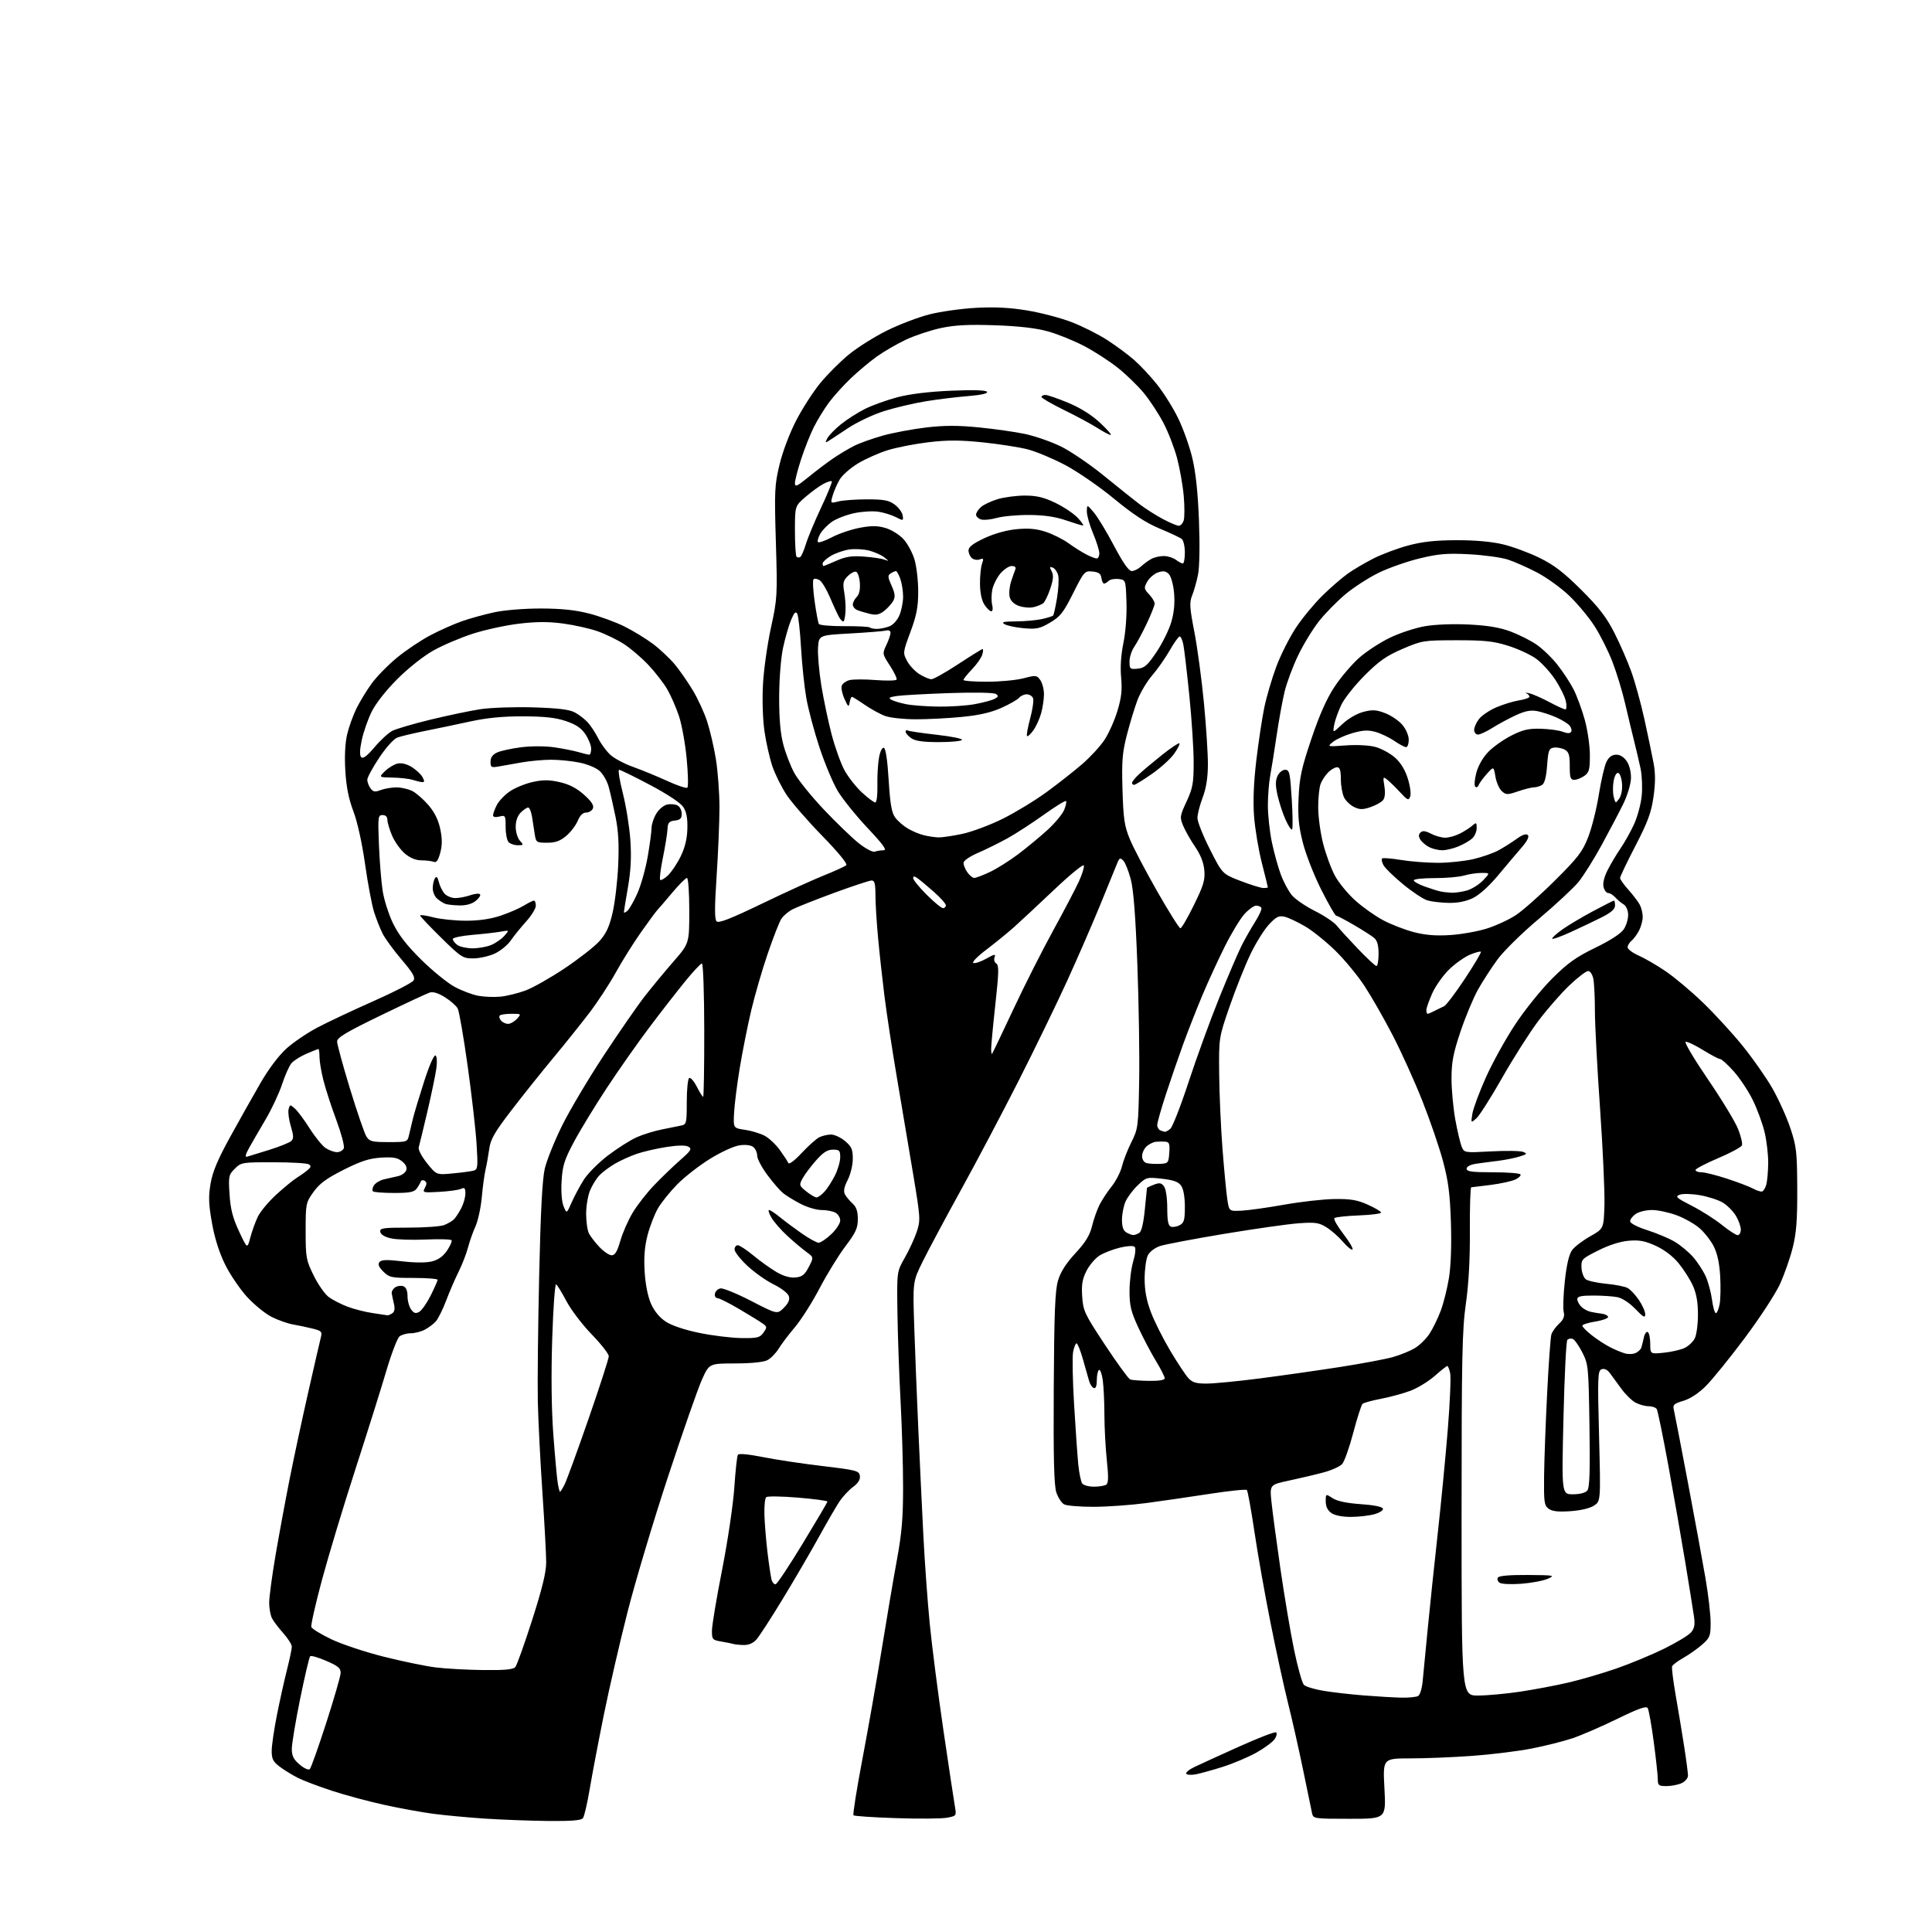 <?xml version="1.0" encoding="UTF-8" standalone="no"?>
<svg 
  version="1.1" 
  xmlns="http://www.w3.org/2000/svg" 
  xmlns:xlink="http://www.w3.org/1999/xlink" 
  xmlns:svg="http://www.w3.org/2000/svg"
  xmlns:rdf="http://www.w3.org/1999/02/22-rdf-syntax-ns#"
  xmlns:cc="http://creativecommons.org/ns#"
  xmlns:dc="http://purl.org/dc/elements/1.1/"
  viewBox="0 0 768 768"
  width="768"
  height="768"
>
<style>svg {background-color: white; }</style>"
<path stroke="none" fill="black" fill-rule="evenodd" d="M217.63,723.86C210.41,723.78 199.10,723.35 192.50,722.91C185.90,722.47 176.77,721.61 172.21,721.01C167.65,720.41 158.87,718.81 152.71,717.45C146.54,716.10 137.22,713.59 132.00,711.88C126.78,710.17 120.70,707.87 118.50,706.77C116.30,705.67 113.04,703.68 111.25,702.33C108.57,700.33 108.00,699.22 108.00,696.06C108.00,693.94 108.93,687.55 110.06,681.86C111.19,676.16 112.99,668.05 114.06,663.83C115.13,659.62 116.00,655.46 116.00,654.59C116.00,653.72 114.49,651.32 112.64,649.25C110.80,647.19 108.77,644.52 108.14,643.32C107.51,642.11 107.00,639.33 107.00,637.13C107.00,634.92 108.13,626.46 109.52,618.31C110.91,610.17 113.43,596.52 115.12,588.00C116.81,579.48 120.14,563.95 122.51,553.50C124.88,543.05 127.12,533.29 127.50,531.81C128.13,529.34 127.88,529.05 124.34,528.16C122.23,527.63 118.72,526.88 116.56,526.51C114.39,526.14 110.52,524.78 107.96,523.48C105.41,522.19 101.01,518.60 98.19,515.52C95.37,512.43 91.45,506.65 89.48,502.66C87.15,497.93 85.33,492.20 84.26,486.15C82.93,478.63 82.82,475.66 83.71,470.48C84.52,465.75 86.57,460.89 91.58,451.79C95.30,445.03 100.72,435.40 103.63,430.38C106.80,424.90 110.89,419.49 113.88,416.80C116.62,414.34 122.15,410.58 126.18,408.46C130.21,406.34 140.22,401.62 148.43,397.98C156.65,394.35 163.82,390.65 164.37,389.77C165.17,388.51 164.16,386.75 159.64,381.45C156.48,377.75 153.08,373.10 152.09,371.11C151.09,369.12 149.56,365.25 148.69,362.50C147.82,359.75 146.21,351.20 145.12,343.50C143.93,335.11 142.07,326.70 140.48,322.50C138.61,317.60 137.65,312.78 137.27,306.41C136.92,300.63 137.19,295.34 138.00,291.91C138.70,288.93 140.39,284.25 141.76,281.50C143.13,278.75 145.84,274.31 147.80,271.63C149.75,268.95 154.25,264.36 157.80,261.44C161.34,258.51 167.34,254.49 171.12,252.51C174.90,250.52 180.58,248.00 183.75,246.90C186.91,245.80 192.65,244.22 196.50,243.39C200.50,242.53 208.43,241.88 215.00,241.89C223.19,241.91 228.71,242.48 234.20,243.90C238.43,244.99 244.73,247.30 248.20,249.02C251.66,250.74 256.81,253.89 259.64,256.02C262.47,258.16 266.38,261.85 268.34,264.23C270.29,266.61 273.47,271.19 275.40,274.41C277.34,277.62 279.87,283.10 281.03,286.59C282.19,290.08 283.78,296.89 284.57,301.72C285.35,306.55 285.99,315.17 286.00,320.87C286.00,326.58 285.49,338.87 284.87,348.19C284.04,360.67 284.04,365.44 284.86,366.26C285.68,367.08 290.40,365.24 302.74,359.29C311.96,354.84 323.10,349.76 327.50,348.00C331.90,346.24 335.92,344.40 336.43,343.92C336.98,343.40 333.12,338.70 326.85,332.27C321.08,326.35 314.71,319.02 312.70,316.00C310.70,312.98 308.17,307.91 307.08,304.75C306.00,301.59 304.57,295.33 303.91,290.83C303.21,286.03 302.95,278.28 303.29,272.08C303.60,266.26 305.03,256.10 306.47,249.50C309.00,237.90 309.06,236.77 308.42,215.50C307.81,195.17 307.92,192.83 309.88,184.65C311.11,179.54 313.91,172.14 316.49,167.15C318.95,162.39 323.25,155.72 326.05,152.31C328.84,148.91 333.91,143.83 337.31,141.02C340.72,138.20 347.55,133.90 352.50,131.44C357.45,128.99 365.10,126.07 369.50,124.96C373.90,123.85 382.23,122.68 388.00,122.37C395.38,121.96 401.42,122.27 408.31,123.41C413.71,124.30 421.65,126.38 425.96,128.04C430.26,129.70 436.65,132.91 440.14,135.17C443.64,137.43 448.46,141.00 450.86,143.11C453.26,145.22 457.32,149.56 459.88,152.76C462.45,155.96 466.21,161.93 468.23,166.04C470.26,170.14 472.83,177.32 473.95,182.00C475.33,187.78 476.18,195.78 476.61,207.00C476.99,216.94 476.83,225.49 476.22,228.50C475.66,231.25 474.61,234.95 473.89,236.72C472.77,239.49 472.89,241.49 474.78,251.22C475.98,257.42 477.70,270.15 478.59,279.50C479.49,288.85 480.19,299.92 480.16,304.10C480.13,309.23 479.44,313.45 478.05,317.10C476.93,320.07 476.00,323.70 476.00,325.16C476.00,326.62 478.23,332.23 480.96,337.62C485.92,347.41 485.92,347.41 493.19,350.21C497.19,351.74 501.26,353.00 502.23,353.00C503.21,353.00 504.00,352.88 504.00,352.73C504.00,352.58 502.92,348.19 501.59,342.97C500.27,337.75 498.88,329.44 498.51,324.49C498.06,318.51 498.36,311.07 499.40,302.28C500.27,295.00 501.69,285.55 502.57,281.28C503.45,277.00 505.61,269.66 507.36,264.97C509.12,260.27 512.65,253.30 515.19,249.47C517.74,245.63 522.46,239.93 525.66,236.79C528.87,233.65 533.37,229.74 535.66,228.10C537.94,226.46 542.60,223.72 546.01,221.99C549.42,220.27 555.65,217.94 559.86,216.82C565.42,215.33 570.63,214.76 579.00,214.74C586.43,214.72 592.98,215.31 597.50,216.40C601.35,217.32 607.88,219.74 612.00,221.76C617.74,224.58 621.63,227.56 628.57,234.47C635.57,241.44 638.57,245.33 641.71,251.50C643.95,255.90 646.99,262.88 648.47,267.00C649.96,271.12 652.31,279.68 653.70,286.00C655.09,292.32 656.71,300.10 657.31,303.28C658.09,307.45 658.08,311.21 657.29,316.78C656.39,323.04 655.04,326.72 650.09,336.27C646.74,342.74 644.00,348.48 644.00,349.02C644.00,349.55 645.51,351.68 647.36,353.75C649.20,355.81 651.23,358.48 651.86,359.68C652.49,360.89 653.00,363.05 653.00,364.48C653.00,365.92 652.35,368.35 651.57,369.87C650.78,371.40 649.43,373.23 648.57,373.95C647.70,374.66 647.00,375.84 647.00,376.58C647.00,377.31 648.99,378.79 651.42,379.86C653.85,380.94 658.67,383.74 662.13,386.09C665.59,388.44 672.19,393.97 676.78,398.39C681.38,402.80 688.50,410.54 692.61,415.60C696.71,420.65 702.09,428.32 704.56,432.65C707.03,436.97 710.25,444.10 711.71,448.50C714.13,455.77 714.37,457.95 714.43,472.50C714.49,485.00 714.09,490.14 712.62,496.00C711.59,500.12 709.30,506.65 707.54,510.50C705.77,514.35 699.48,523.99 693.54,531.92C687.61,539.85 680.67,548.41 678.13,550.95C675.23,553.84 671.88,556.04 669.16,556.85C665.44,557.95 664.89,558.45 665.36,560.32C665.65,561.52 668.15,574.42 670.91,589.00C673.66,603.58 676.84,620.85 677.96,627.38C679.08,633.91 680.00,641.85 680.00,645.03C680.00,650.33 679.73,651.03 676.61,653.77C674.74,655.41 671.38,657.78 669.15,659.03C666.92,660.29 664.91,661.81 664.69,662.41C664.47,663.01 665.12,668.23 666.13,674.00C667.14,679.77 668.65,688.88 669.48,694.24C670.32,699.60 671.00,704.82 671.00,705.83C671.00,706.85 669.85,708.20 668.45,708.84C667.05,709.48 664.35,710.00 662.45,710.00C659.35,710.00 659.00,709.72 659.00,707.25C659.00,705.74 658.27,699.04 657.38,692.36C656.49,685.69 655.41,679.67 654.99,678.98C654.42,678.06 651.25,679.19 642.86,683.29C636.61,686.34 628.58,689.82 625.00,691.02C621.42,692.21 614.09,694.05 608.70,695.10C603.30,696.15 592.73,697.45 585.20,697.99C577.66,698.54 566.59,698.99 560.60,698.99C549.69,699.00 549.69,699.00 550.34,711.00C550.98,723.00 550.98,723.00 536.51,723.00C522.31,723.00 522.03,722.96 521.56,720.75C521.29,719.51 519.68,711.75 517.99,703.50C516.29,695.25 513.60,683.33 512.01,677.00C510.42,670.67 507.28,656.27 505.04,645.00C502.79,633.73 499.91,617.40 498.63,608.73C497.34,600.06 496.00,592.66 495.64,592.30C495.27,591.94 488.57,592.64 480.74,593.85C472.91,595.06 461.55,596.71 455.50,597.51C449.45,598.31 440.08,598.97 434.68,598.98C429.29,598.99 424.03,598.55 423.01,598.01C421.99,597.46 420.60,595.32 419.91,593.26C418.99,590.47 418.72,579.71 418.88,551.76C419.05,521.82 419.41,513.00 420.58,509.04C421.60,505.60 423.75,502.23 427.47,498.20C431.49,493.87 433.19,491.09 434.09,487.43C434.75,484.72 436.08,480.93 437.05,479.00C438.01,477.07 440.19,473.75 441.90,471.62C443.60,469.48 445.45,465.88 446.00,463.62C446.55,461.35 448.24,457.03 449.75,454.01C452.40,448.71 452.51,447.88 452.83,430.01C453.02,419.83 452.70,398.90 452.12,383.50C451.40,364.11 450.59,353.65 449.49,349.50C448.62,346.20 447.28,342.86 446.51,342.09C445.30,340.87 444.97,341.01 444.13,343.09C443.59,344.41 440.64,351.64 437.58,359.15C434.52,366.66 428.55,380.38 424.33,389.65C420.10,398.92 411.39,416.85 404.98,429.50C398.56,442.15 388.23,461.73 382.01,473.00C375.80,484.27 368.94,497.10 366.77,501.50C362.83,509.50 362.83,509.50 363.43,527.50C363.76,537.40 364.48,555.62 365.04,568.00C365.59,580.38 366.49,599.27 367.03,610.00C367.57,620.73 368.72,636.70 369.59,645.50C370.45,654.30 372.91,673.42 375.05,688.00C377.20,702.58 379.24,716.16 379.60,718.18C380.23,721.81 380.18,721.88 376.45,722.57C374.37,722.97 365.29,723.04 356.27,722.74C347.25,722.45 339.60,721.93 339.28,721.61C338.95,721.28 340.55,711.22 342.82,699.26C345.10,687.29 348.56,667.60 350.52,655.50C352.47,643.40 355.17,627.46 356.53,620.09C358.48,609.50 359.00,603.39 358.99,591.09C358.99,582.51 358.54,567.17 357.99,557.00C357.44,546.83 356.88,531.08 356.75,522.00C356.50,505.50 356.50,505.50 359.65,500.00C361.38,496.98 363.52,492.34 364.41,489.70C365.95,485.09 365.89,484.18 363.07,467.20C361.45,457.46 358.56,440.27 356.64,429.00C354.72,417.73 352.45,402.88 351.59,396.00C350.73,389.12 349.57,378.55 349.02,372.50C348.46,366.45 348.00,358.91 348.00,355.75C348.00,351.30 347.66,350.00 346.50,350.00C345.67,350.00 338.94,352.23 331.55,354.94C324.16,357.66 316.74,360.60 315.07,361.47C313.39,362.33 311.37,364.04 310.58,365.27C309.79,366.50 307.37,372.68 305.21,379.00C303.04,385.32 300.10,395.45 298.66,401.50C297.22,407.55 295.16,417.90 294.07,424.50C292.98,431.10 291.96,439.19 291.80,442.47C291.50,448.44 291.50,448.44 296.10,449.11C298.63,449.49 302.12,450.53 303.87,451.43C305.61,452.33 308.35,454.88 309.96,457.10C311.56,459.32 313.10,461.66 313.37,462.31C313.66,463.01 315.87,461.35 318.68,458.33C321.33,455.49 324.48,452.68 325.68,452.08C326.89,451.49 328.99,451.00 330.36,451.00C331.73,451.00 334.23,452.17 335.92,453.59C338.51,455.77 339.00,456.89 339.00,460.63C339.00,463.13 338.11,466.82 336.97,469.05C335.54,471.87 335.22,473.54 335.88,474.78C336.39,475.74 337.76,477.37 338.91,478.42C340.41,479.78 341.00,481.52 341.00,484.60C341.00,488.20 340.20,489.95 336.06,495.42C333.34,499.02 328.73,506.52 325.81,512.10C322.89,517.68 318.48,524.64 316.00,527.56C313.52,530.48 310.60,534.35 309.50,536.16C308.40,537.96 306.37,540.01 305.00,540.71C303.47,541.48 298.49,541.98 292.21,541.99C281.92,542.00 281.92,542.00 279.02,548.45C277.43,552.00 271.37,569.32 265.57,586.94C259.76,604.57 252.51,628.78 249.47,640.74C246.42,652.71 242.19,671.05 240.07,681.50C237.95,691.95 235.42,705.23 234.45,711.00C233.48,716.77 232.26,722.06 231.72,722.75C231.03,723.65 227.09,723.96 217.63,723.86zM475.29,705.33C473.52,705.66 471.84,705.55 471.55,705.08C471.26,704.61 472.70,703.41 474.76,702.43C476.82,701.44 484.76,697.81 492.42,694.36C500.07,690.91 506.74,688.34 507.23,688.64C507.72,688.94 507.49,690.14 506.72,691.29C505.95,692.45 502.66,694.89 499.41,696.71C496.16,698.52 490.12,701.07 486.00,702.37C481.88,703.67 477.05,705.00 475.29,705.33zM123.16,703.24C123.64,702.76 126.57,694.52 129.67,684.93C132.76,675.34 135.34,666.43 135.40,665.12C135.48,663.15 134.52,662.32 129.72,660.23C126.54,658.85 123.65,658.02 123.29,658.38C122.93,658.74 121.14,666.34 119.32,675.27C117.50,684.19 116.01,693.15 116.00,695.16C116.00,698.04 116.67,699.39 119.14,701.47C120.94,702.98 122.66,703.74 123.16,703.24zM557.00,674.84C560.02,674.91 563.07,674.60 563.78,674.16C564.48,673.71 565.26,671.13 565.52,668.42C565.78,665.72 566.69,656.30 567.54,647.50C568.39,638.70 570.19,621.60 571.53,609.50C572.87,597.40 574.67,578.76 575.53,568.09C576.39,557.41 576.81,547.40 576.46,545.84C576.12,544.28 575.61,543.00 575.32,543.00C575.04,543.00 572.78,544.78 570.30,546.97C567.82,549.15 563.46,551.81 560.60,552.88C557.75,553.94 552.50,555.37 548.95,556.04C545.40,556.72 542.11,557.62 541.63,558.05C541.16,558.48 539.50,563.64 537.95,569.51C536.40,575.39 534.41,581.00 533.52,581.98C532.63,582.96 529.34,584.45 526.20,585.29C523.07,586.14 516.95,587.58 512.62,588.51C504.74,590.19 504.74,590.19 505.41,596.85C505.78,600.51 507.38,612.50 508.97,623.50C510.56,634.50 513.02,649.12 514.45,655.99C515.88,662.85 517.62,669.05 518.33,669.76C519.04,670.47 522.52,671.53 526.06,672.12C529.60,672.71 536.77,673.53 542.00,673.95C547.23,674.37 553.98,674.77 557.00,674.84zM587.51,674.00C591.09,674.00 598.62,673.31 604.26,672.47C609.89,671.62 618.55,669.99 623.50,668.83C628.45,667.68 637.00,665.18 642.50,663.27C648.00,661.37 656.55,657.82 661.50,655.39C666.45,652.95 671.29,650.02 672.25,648.87C673.56,647.31 673.84,645.77 673.39,642.65C673.07,640.37 671.50,630.62 669.92,621.00C668.33,611.38 665.29,594.00 663.16,582.39C661.03,570.78 658.97,560.76 658.59,560.14C658.20,559.51 656.76,559.00 655.39,559.00C654.02,559.00 651.69,558.37 650.20,557.60C648.72,556.82 646.15,554.32 644.50,552.03C642.85,549.75 640.78,546.93 639.91,545.77C638.89,544.43 637.71,543.90 636.65,544.31C635.13,544.89 635.04,547.23 635.65,570.85C636.31,596.75 636.31,596.75 633.63,598.51C632.00,599.57 628.28,600.45 624.22,600.72C619.33,601.05 616.98,600.78 615.57,599.72C613.85,598.42 613.67,597.05 613.80,586.39C613.89,579.85 614.44,565.05 615.03,553.50C615.61,541.95 616.36,531.60 616.69,530.50C617.01,529.40 618.38,527.47 619.74,526.21C621.55,524.52 622.04,523.28 621.59,521.50C621.26,520.17 621.46,514.68 622.04,509.29C622.73,502.84 623.71,498.65 624.89,497.00C625.88,495.62 629.12,493.14 632.10,491.47C637.50,488.43 637.50,488.43 637.79,479.03C637.95,473.86 637.16,456.55 636.04,440.56C634.92,424.58 634.00,407.17 634.00,401.87C634.00,396.58 633.72,390.84 633.38,389.12C633.02,387.35 632.12,386.00 631.30,386.00C630.50,386.00 627.13,388.59 623.81,391.75C620.49,394.91 614.95,401.26 611.50,405.85C608.04,410.45 601.59,420.60 597.15,428.41C592.72,436.22 588.10,443.48 586.89,444.55C584.70,446.50 584.70,446.50 585.28,442.77C585.61,440.71 588.01,434.24 590.62,428.39C593.23,422.54 598.48,413.03 602.29,407.27C606.10,401.50 612.68,393.32 616.91,389.09C623.16,382.84 626.42,380.51 634.16,376.74C640.20,373.81 644.36,371.09 645.50,369.36C646.49,367.85 647.26,365.24 647.21,363.56C647.16,361.79 646.40,360.08 645.41,359.50C644.47,358.95 642.99,357.71 642.13,356.75C641.26,355.79 639.99,355.00 639.30,355.00C638.60,355.00 637.77,353.93 637.44,352.62C637.06,351.12 637.67,348.60 639.06,345.87C640.28,343.46 642.59,339.57 644.21,337.22C645.82,334.86 648.23,330.55 649.57,327.63C650.90,324.72 652.27,319.67 652.60,316.41C652.93,313.16 652.73,308.25 652.15,305.50C651.56,302.75 650.41,297.80 649.57,294.50C648.74,291.20 647.15,284.55 646.03,279.73C644.92,274.90 642.64,267.41 640.97,263.08C639.30,258.75 636.09,252.36 633.84,248.87C631.58,245.38 627.11,240.00 623.90,236.91C620.69,233.81 614.91,229.63 611.06,227.60C607.21,225.58 601.91,223.24 599.28,222.40C596.65,221.57 589.77,220.63 584.00,220.33C575.36,219.87 571.91,220.15 564.54,221.92C559.61,223.10 552.31,225.64 548.31,227.56C544.31,229.49 538.31,233.33 534.98,236.10C531.64,238.87 526.89,243.70 524.41,246.82C521.93,249.94 518.16,256.10 516.04,260.50C513.92,264.90 511.49,271.43 510.63,275.00C509.77,278.57 508.35,286.45 507.46,292.50C506.57,298.55 505.43,305.70 504.92,308.39C504.42,311.07 504.00,316.38 504.00,320.18C504.00,323.98 504.71,330.51 505.57,334.70C506.44,338.89 508.05,344.73 509.15,347.67C510.25,350.62 512.24,354.32 513.57,355.90C514.90,357.48 519.02,360.29 522.71,362.14C526.41,363.99 530.34,366.62 531.43,368.00C532.53,369.38 536.33,373.54 539.88,377.25C543.43,380.96 546.70,384.00 547.16,384.00C547.62,384.00 548.00,381.82 548.00,379.15C548.00,375.77 547.47,373.87 546.25,372.84C545.29,372.03 541.66,369.71 538.18,367.68C534.70,365.66 531.54,364.00 531.14,364.00C530.75,364.00 528.10,359.39 525.26,353.75C522.41,348.11 519.11,339.71 517.93,335.08C516.23,328.43 515.87,324.66 516.21,317.08C516.57,308.99 517.37,305.34 521.32,293.64C524.55,284.05 527.40,277.66 530.56,272.91C533.07,269.14 537.46,263.99 540.31,261.47C543.16,258.95 548.65,255.37 552.50,253.51C556.35,251.65 562.62,249.59 566.43,248.93C570.51,248.22 577.69,247.95 583.93,248.26C591.43,248.63 596.24,249.44 600.50,251.04C603.80,252.28 608.43,254.61 610.78,256.22C613.14,257.83 616.89,261.44 619.11,264.26C621.34,267.08 624.24,271.51 625.55,274.10C626.87,276.70 628.86,282.12 629.97,286.14C631.09,290.17 632.00,296.48 632.00,300.17C632.00,305.98 631.70,307.10 629.78,308.44C628.56,309.30 626.76,310.00 625.78,310.00C624.29,310.00 624.00,309.11 624.00,304.54C624.00,300.05 623.63,298.87 621.95,297.97C620.82,297.37 618.91,297.02 617.70,297.19C615.74,297.47 615.45,298.24 615.00,304.29C614.67,308.80 614.00,311.39 613.00,312.02C612.17,312.54 610.73,312.98 609.78,312.98C608.84,312.99 605.99,313.71 603.44,314.57C599.19,316.02 598.67,316.01 596.98,314.48C595.97,313.57 594.83,310.97 594.45,308.71C593.76,304.59 593.76,304.59 591.00,307.67C589.49,309.37 588.03,311.37 587.76,312.13C587.49,312.88 586.90,313.15 586.44,312.72C585.98,312.29 586.17,309.81 586.86,307.22C587.62,304.34 589.49,301.08 591.64,298.87C593.58,296.87 597.71,293.95 600.82,292.38C605.37,290.08 607.64,289.56 612.48,289.69C615.79,289.78 619.72,290.32 621.21,290.89C623.03,291.58 624.14,291.59 624.55,290.92C624.89,290.36 624.62,289.25 623.95,288.44C623.28,287.64 620.87,286.15 618.58,285.14C616.30,284.13 612.87,283.02 610.97,282.66C608.42,282.19 606.16,282.65 602.45,284.37C599.67,285.67 595.52,287.91 593.22,289.36C590.92,290.81 588.36,292.00 587.52,292.00C586.68,292.00 586.00,291.16 586.00,290.13C586.00,289.11 586.88,287.15 587.96,285.77C589.04,284.40 592.13,282.33 594.82,281.17C597.51,280.02 601.57,278.77 603.85,278.41C606.13,278.04 608.00,277.39 608.00,276.96C608.00,276.52 607.44,275.91 606.75,275.59C606.06,275.28 606.62,275.29 608.00,275.62C609.38,275.94 612.94,277.52 615.93,279.11C618.91,280.70 621.76,282.00 622.26,282.00C622.75,282.00 622.84,280.54 622.45,278.75C622.07,276.96 620.15,273.08 618.20,270.13C616.24,267.17 612.84,263.45 610.63,261.85C608.42,260.25 603.44,257.94 599.56,256.72C593.71,254.88 590.19,254.50 579.00,254.51C565.87,254.53 565.28,254.62 557.55,257.94C551.16,260.68 548.21,262.74 542.53,268.43C538.64,272.32 534.46,277.57 533.23,280.10C532.01,282.63 530.72,286.23 530.37,288.10C529.74,291.50 529.74,291.50 533.62,287.83C535.87,285.70 539.34,283.68 541.90,283.00C545.57,282.04 547.02,282.12 550.62,283.49C553.00,284.40 556.08,286.50 557.47,288.15C558.91,289.86 560.00,292.41 560.00,294.08C560.00,295.68 559.53,297.00 558.95,297.00C558.37,297.00 556.23,295.87 554.20,294.48C552.16,293.09 548.79,291.49 546.69,290.92C543.77,290.13 541.65,290.25 537.56,291.44C534.63,292.29 531.17,293.86 529.87,294.92C527.50,296.86 527.50,296.86 535.00,296.31C539.38,296.00 544.27,296.25 546.76,296.93C549.11,297.56 552.58,299.45 554.49,301.12C556.76,303.12 558.52,305.98 559.62,309.47C560.55,312.40 560.97,315.62 560.58,316.64C559.94,318.31 559.52,318.14 556.62,315.00C554.84,313.07 552.54,310.82 551.53,310.00C549.76,308.57 549.70,308.70 550.32,312.58C550.74,315.23 550.54,317.17 549.73,318.13C549.06,318.93 546.82,320.16 544.76,320.86C541.72,321.88 540.51,321.88 538.29,320.81C536.79,320.09 534.99,318.38 534.29,317.00C533.60,315.62 533.02,312.36 533.01,309.75C533.00,306.20 532.62,305.00 531.50,305.00C530.67,305.00 529.08,305.92 527.96,307.04C526.84,308.16 525.49,310.22 524.96,311.61C524.43,312.99 524.00,317.18 524.00,320.91C524.00,324.63 524.89,331.16 525.98,335.41C527.07,339.67 529.19,345.42 530.70,348.19C532.21,350.97 535.87,355.40 538.83,358.04C541.79,360.68 546.75,364.19 549.86,365.83C552.96,367.48 558.42,369.59 562.00,370.53C566.66,371.74 570.77,372.07 576.50,371.70C580.90,371.41 587.44,370.25 591.04,369.11C594.64,367.98 599.82,365.59 602.54,363.80C605.27,362.02 612.27,355.82 618.09,350.03C627.24,340.94 629.05,338.59 631.31,332.82C632.76,329.14 634.67,321.49 635.57,315.82C636.48,310.14 637.85,304.26 638.63,302.75C639.60,300.88 640.84,300.00 642.50,300.00C644.06,300.00 645.60,300.98 646.72,302.70C647.79,304.33 648.42,307.02 648.33,309.54C648.24,311.82 646.86,316.34 645.26,319.59C643.67,322.84 639.82,330.15 636.72,335.84C633.62,341.53 629.46,348.18 627.46,350.61C625.47,353.04 618.43,359.59 611.82,365.16C605.20,370.72 597.79,378.00 595.34,381.32C592.90,384.64 589.37,390.09 587.50,393.43C585.64,396.77 582.51,404.28 580.55,410.13C577.66,418.78 577.00,422.24 577.00,428.77C577.00,433.17 577.69,440.54 578.52,445.14C579.36,449.74 580.51,454.58 581.07,455.89C582.07,458.25 582.20,458.27 592.79,457.69C598.68,457.37 604.39,457.46 605.48,457.90C607.22,458.59 607.03,458.82 603.98,459.76C602.07,460.35 598.25,461.11 595.50,461.45C592.75,461.78 588.81,462.31 586.75,462.61C584.45,462.96 583.00,463.72 583.00,464.59C583.00,465.71 585.12,466.00 593.44,466.00C599.18,466.00 604.12,466.38 604.41,466.85C604.70,467.32 603.76,468.24 602.32,468.90C600.88,469.56 596.51,470.51 592.60,471.02C588.70,471.52 585.21,471.95 584.85,471.97C584.49,471.99 584.24,479.76 584.30,489.25C584.36,500.64 583.82,510.51 582.70,518.30C581.23,528.53 581.00,539.72 581.00,602.05C581.00,674.00 581.00,674.00 587.51,674.00zM192.13,663.87C200.73,663.97 204.04,663.65 204.86,662.67C205.47,661.93 208.48,653.52 211.54,643.97C215.52,631.55 217.11,625.03 217.12,621.06C217.12,618.00 216.44,605.38 215.60,593.00C214.76,580.62 213.95,564.42 213.79,557.00C213.63,549.58 213.87,527.08 214.33,507.00C214.90,481.60 215.58,468.68 216.57,464.50C217.35,461.20 220.43,453.55 223.41,447.50C226.40,441.45 233.88,428.85 240.04,419.50C246.20,410.15 253.53,399.57 256.32,396.00C259.11,392.43 264.23,386.24 267.70,382.25C274.00,375.01 274.00,375.01 274.00,362.00C274.00,354.73 273.59,349.00 273.08,349.00C272.57,349.00 269.98,351.58 267.33,354.74C264.67,357.90 261.97,361.06 261.31,361.75C260.66,362.45 257.68,366.50 254.68,370.76C251.69,375.02 247.22,382.16 244.75,386.64C242.28,391.12 237.56,398.32 234.27,402.64C230.97,406.96 224.50,415.04 219.89,420.59C215.28,426.13 207.81,435.48 203.31,441.35C196.55,450.17 195.00,452.86 194.47,456.77C194.11,459.37 193.45,463.07 193.00,465.00C192.55,466.93 191.88,471.87 191.51,475.99C191.14,480.11 190.01,485.28 189.01,487.49C188.01,489.70 186.66,493.52 186.01,496.00C185.35,498.48 183.69,502.75 182.32,505.50C180.94,508.25 178.71,513.41 177.37,516.96C176.03,520.51 174.16,524.27 173.22,525.31C172.28,526.35 170.29,527.83 168.80,528.60C167.32,529.37 164.81,530.00 163.24,530.00C161.67,530.00 159.68,530.56 158.81,531.25C157.95,531.94 155.58,538.12 153.55,545.00C151.53,551.88 146.01,569.42 141.29,584.00C136.57,598.58 130.59,618.38 128.00,628.00C125.41,637.62 123.50,646.07 123.76,646.77C124.02,647.46 127.56,649.64 131.64,651.60C135.72,653.56 145.07,656.68 152.42,658.53C159.76,660.38 169.09,662.31 173.14,662.82C177.19,663.33 185.73,663.80 192.13,663.87zM295.58,653.92C293.88,653.88 292.05,653.69 291.50,653.50C290.95,653.32 288.81,652.88 286.75,652.54C283.20,651.94 283.00,651.71 283.01,648.20C283.01,646.17 284.83,635.27 287.05,624.00C289.28,612.65 291.44,598.09 291.90,591.38C292.35,584.72 292.98,578.83 293.31,578.31C293.68,577.71 297.47,578.06 303.20,579.20C308.32,580.23 319.02,581.84 327.00,582.78C340.50,584.39 341.52,584.66 341.81,586.68C342.02,588.16 341.15,589.57 339.07,591.11C337.39,592.34 334.96,594.97 333.66,596.93C332.36,598.89 328.69,605.23 325.50,611.00C322.32,616.77 315.89,627.80 311.21,635.50C306.54,643.20 301.80,650.51 300.68,651.75C299.37,653.21 297.57,653.97 295.58,653.92zM308.37,629.73C308.99,629.54 313.86,622.20 319.18,613.44C324.50,604.67 328.89,597.23 328.93,596.91C328.97,596.58 323.71,595.87 317.25,595.33C310.79,594.79 305.09,594.71 304.58,595.14C304.08,595.58 303.76,598.76 303.87,602.22C303.98,605.67 304.52,612.33 305.08,617.00C305.64,621.67 306.36,626.53 306.67,627.79C306.98,629.06 307.75,629.93 308.37,629.73zM604.72,629.57C600.75,629.87 596.88,629.69 596.12,629.17C595.36,628.65 595.05,627.72 595.43,627.11C595.87,626.39 600.09,626.03 607.31,626.08C617.92,626.16 618.33,626.24 615.22,627.60C613.42,628.39 608.69,629.27 604.72,629.57zM536.97,602.99C533.58,603.00 530.59,602.40 529.22,601.44C527.75,600.41 527.00,598.86 527.00,596.83C527.00,593.77 527.00,593.77 529.72,595.55C531.52,596.73 535.28,597.53 540.89,597.92C546.05,598.27 549.49,598.96 549.73,599.69C549.95,600.36 548.48,601.33 546.31,601.93C544.22,602.51 540.01,602.99 536.97,602.99zM625.27,594.00C628.00,594.00 630.23,593.42 630.98,592.52C631.90,591.42 632.11,584.92 631.84,566.77C631.48,543.29 631.39,542.34 629.00,537.63C627.64,534.95 625.92,532.52 625.19,532.24C624.46,531.96 623.49,532.13 623.04,532.62C622.58,533.10 621.89,547.11 621.50,563.75C620.78,594.00 620.78,594.00 625.27,594.00zM222.60,593.00C222.79,593.00 223.59,591.75 224.38,590.22C225.17,588.70 229.46,576.96 233.91,564.14C238.36,551.31 242.00,540.06 242.00,539.13C242.00,538.20 238.96,534.30 235.24,530.47C231.52,526.63 227.00,520.70 225.20,517.28C223.39,513.87 221.54,510.83 221.07,510.54C220.60,510.26 219.90,520.03 219.51,532.26C219.06,546.39 219.21,560.15 219.94,570.00C220.57,578.52 221.35,587.19 221.67,589.25C221.99,591.31 222.41,593.00 222.60,593.00zM434.87,590.98C436.87,590.98 439.04,590.62 439.71,590.20C440.63,589.62 440.69,587.26 439.98,580.47C439.46,575.53 439.03,567.40 439.02,562.39C439.01,557.38 438.72,551.20 438.37,548.66C438.02,546.12 437.34,544.29 436.87,544.58C436.39,544.88 436.00,546.70 436.00,548.64C436.00,550.92 435.58,552.03 434.81,551.77C434.16,551.55 433.31,550.28 432.93,548.94C432.55,547.60 431.44,543.69 430.46,540.25C429.48,536.81 428.35,534.00 427.95,534.00C427.55,534.00 426.93,535.55 426.57,537.45C426.22,539.35 426.39,548.69 426.96,558.20C427.53,567.72 428.28,578.42 428.62,582.00C428.96,585.58 429.69,589.06 430.24,589.75C430.79,590.44 432.88,590.99 434.87,590.98zM479.61,550.00C482.50,550.00 491.98,549.08 500.68,547.96C509.38,546.84 523.70,544.80 532.50,543.43C541.30,542.06 550.85,540.27 553.73,539.45C556.61,538.63 560.50,537.05 562.37,535.94C564.24,534.84 566.88,532.26 568.23,530.22C569.58,528.17 571.60,524.02 572.73,521.00C573.86,517.98 575.33,512.07 576.00,507.89C576.76,503.18 577.05,494.79 576.76,485.89C576.38,474.48 575.73,469.43 573.60,461.50C572.12,456.00 568.41,445.20 565.36,437.50C562.31,429.80 557.01,418.10 553.59,411.50C550.17,404.90 545.16,396.12 542.45,392.00C539.75,387.88 534.56,381.57 530.92,378.00C527.28,374.43 521.88,370.06 518.90,368.31C515.93,366.55 512.25,364.81 510.73,364.44C508.39,363.88 507.40,364.35 504.46,367.47C502.55,369.50 499.21,374.84 497.06,379.33C494.91,383.83 491.20,393.12 488.82,400.00C484.50,412.50 484.50,412.50 484.64,427.00C484.72,434.98 485.31,448.32 485.96,456.66C486.61,464.99 487.46,473.99 487.86,476.66C488.57,481.50 488.57,481.50 493.54,481.26C496.27,481.13 503.90,480.06 510.50,478.88C517.10,477.70 526.10,476.69 530.50,476.63C536.90,476.55 539.55,477.00 543.75,478.89C546.64,480.19 549.00,481.60 549.00,482.02C549.00,482.45 544.99,482.96 540.08,483.15C535.18,483.34 530.84,483.83 530.44,484.22C530.04,484.62 531.64,487.45 534.00,490.50C536.36,493.55 538.00,496.34 537.64,496.69C537.29,497.04 535.60,495.68 533.88,493.67C532.16,491.66 529.20,489.05 527.29,487.87C524.27,486.00 522.84,485.80 516.16,486.28C511.95,486.59 498.67,488.48 486.67,490.47C474.66,492.47 463.19,494.65 461.19,495.30C459.09,495.99 457.02,497.56 456.29,499.00C455.60,500.38 455.02,504.53 455.01,508.23C455.00,512.99 455.73,516.89 457.49,521.58C458.86,525.22 462.31,532.09 465.14,536.85C467.98,541.61 471.21,546.51 472.33,547.75C473.94,549.54 475.42,550.00 479.61,550.00zM456.75,548.92C460.74,548.97 463.00,548.60 463.00,547.88C463.00,547.27 461.41,544.14 459.46,540.93C457.51,537.72 454.36,531.73 452.46,527.62C449.57,521.37 449.00,518.99 449.00,513.22C449.00,509.43 449.66,504.12 450.47,501.43C451.33,498.57 451.57,496.17 451.05,495.65C450.53,495.13 448.12,495.25 445.25,495.94C442.54,496.59 438.93,497.98 437.21,499.02C435.49,500.07 433.11,502.81 431.93,505.13C430.24,508.45 429.87,510.62 430.19,515.42C430.57,521.11 431.15,522.34 439.30,534.67C444.08,541.91 448.56,548.06 449.25,548.34C449.94,548.61 453.31,548.88 456.75,548.92zM650.31,537.79C651.30,537.28 652.27,536.34 652.47,535.68C652.67,535.03 653.11,533.24 653.45,531.71C653.78,530.17 654.50,529.19 655.03,529.52C655.56,529.85 656.00,531.95 656.00,534.20C656.00,538.28 656.00,538.28 661.45,537.72C664.45,537.41 668.15,536.56 669.67,535.83C671.20,535.10 673.01,533.38 673.71,532.00C674.40,530.62 674.97,526.35 674.96,522.50C674.96,517.63 674.34,514.15 672.94,511.06C671.83,508.61 669.29,504.61 667.28,502.17C665.01,499.39 661.61,496.80 658.23,495.25C653.96,493.29 651.68,492.86 647.48,493.21C644.10,493.49 639.64,494.91 635.32,497.08C628.77,500.36 628.51,500.64 628.67,503.95C628.76,505.85 629.55,507.93 630.41,508.56C631.28,509.19 634.91,509.98 638.49,510.32C642.06,510.65 645.88,511.40 646.98,511.99C648.07,512.57 650.10,514.72 651.48,516.76C652.87,518.80 654.00,521.35 654.00,522.43C654.00,524.04 653.27,523.65 650.10,520.35C647.81,517.96 644.88,516.03 642.98,515.65C641.20,515.29 636.88,515.00 633.38,515.00C628.52,515.00 627.00,515.34 627.00,516.43C627.00,517.21 627.71,518.56 628.57,519.43C629.43,520.29 631.12,521.21 632.32,521.47C633.52,521.73 635.53,522.07 636.79,522.22C638.05,522.37 639.15,522.95 639.23,523.50C639.31,524.05 637.05,524.87 634.19,525.33C631.34,525.78 629.00,526.53 629.00,526.99C629.00,527.45 630.69,529.16 632.75,530.78C634.81,532.40 638.07,534.53 639.99,535.51C641.91,536.50 644.61,537.62 645.99,538.01C647.37,538.40 649.31,538.30 650.31,537.79zM294.69,531.90C301.07,531.99 302.07,531.75 303.48,529.75C304.96,527.67 304.94,527.40 303.29,526.19C302.31,525.47 298.12,522.89 294.00,520.46C289.88,518.02 285.90,516.03 285.18,516.02C284.45,516.01 284.00,515.22 284.19,514.26C284.37,513.31 285.36,512.36 286.39,512.16C287.41,511.97 292.91,514.21 298.60,517.15C308.96,522.49 308.96,522.49 311.59,519.87C313.43,518.03 314.02,516.64 313.57,515.22C313.21,514.09 310.55,512.04 307.54,510.56C304.57,509.11 299.86,505.78 297.07,503.16C294.28,500.54 292.00,497.63 292.00,496.70C292.00,495.76 292.57,495.00 293.27,495.00C293.97,495.00 296.76,496.83 299.47,499.07C302.18,501.32 306.31,504.27 308.65,505.64C311.44,507.28 314.04,508.02 316.20,507.82C318.87,507.56 319.88,506.77 321.50,503.65C323.50,499.80 323.50,499.80 320.54,497.65C318.92,496.47 315.54,493.63 313.04,491.33C310.54,489.04 307.69,485.78 306.69,484.08C305.70,482.39 305.26,481.00 305.72,481.00C306.17,481.00 308.11,482.28 310.02,483.84C311.93,485.40 315.86,488.33 318.74,490.34C321.62,492.35 324.63,494.00 325.42,494.00C326.21,494.00 328.46,492.48 330.43,490.63C332.39,488.78 334.00,486.32 334.00,485.17C334.00,484.01 333.13,482.60 332.07,482.04C331.00,481.47 328.51,481.00 326.53,481.00C324.55,481.00 320.81,479.89 318.22,478.54C315.62,477.18 312.50,475.27 311.29,474.29C310.07,473.30 307.25,470.06 305.04,467.07C302.82,464.08 301.00,460.65 301.00,459.44C301.00,458.23 300.32,456.68 299.49,455.99C298.56,455.22 296.47,454.94 294.04,455.27C291.80,455.57 286.73,457.88 282.30,460.62C278.01,463.27 272.16,467.82 269.29,470.73C266.42,473.63 262.95,477.93 261.58,480.28C260.20,482.63 258.33,487.46 257.41,491.02C256.24,495.59 255.90,499.88 256.26,505.58C256.56,510.55 257.54,515.43 258.79,518.26C260.09,521.21 262.20,523.76 264.66,525.38C267.01,526.92 272.19,528.66 278.00,529.85C283.23,530.93 290.74,531.85 294.69,531.90zM154.00,522.86C154.28,522.92 155.12,522.57 155.89,522.09C156.83,521.49 157.06,520.30 156.61,518.36C156.24,516.79 155.84,514.89 155.72,514.14C155.60,513.39 156.23,512.31 157.11,511.73C158.00,511.15 159.46,510.96 160.36,511.31C161.43,511.72 162.00,513.11 162.00,515.28C162.00,517.11 162.65,519.49 163.44,520.56C164.57,522.08 165.27,522.27 166.69,521.45C167.69,520.87 169.72,517.94 171.22,514.95C172.71,511.95 173.95,509.16 173.97,508.75C173.99,508.34 169.70,508.00 164.45,508.00C155.56,508.00 154.73,507.83 152.37,505.46C150.54,503.63 150.11,502.57 150.85,501.68C151.63,500.74 153.79,500.68 159.93,501.40C164.92,501.99 169.40,502.00 171.71,501.43C174.23,500.80 176.16,499.41 177.70,497.13C178.95,495.27 179.76,493.43 179.52,493.03C179.27,492.63 174.67,492.49 169.28,492.73C163.90,492.97 157.70,492.77 155.51,492.29C152.99,491.74 151.39,490.78 151.18,489.71C150.89,488.18 152.05,488.00 162.36,488.00C168.69,488.00 175.06,487.55 176.51,487.00C177.96,486.44 179.73,485.41 180.45,484.70C181.16,483.98 182.47,481.98 183.37,480.25C184.27,478.52 185.00,475.90 185.00,474.44C185.00,472.27 184.68,471.93 183.25,472.59C182.29,473.04 178.43,473.57 174.67,473.78C168.07,474.16 167.88,474.10 168.92,472.15C169.72,470.65 169.69,469.93 168.81,469.38C168.16,468.98 167.46,469.11 167.27,469.68C167.08,470.25 166.35,471.51 165.65,472.47C164.62,473.88 162.85,474.22 156.63,474.22C152.37,474.22 148.59,473.93 148.23,473.56C147.87,473.20 148.05,472.14 148.64,471.21C149.23,470.28 151.01,469.20 152.60,468.81C154.20,468.42 156.69,467.86 158.14,467.56C159.59,467.26 161.08,466.23 161.45,465.27C161.90,464.09 161.37,462.91 159.83,461.66C158.00,460.18 156.28,459.88 151.46,460.18C146.75,460.48 143.42,461.57 136.55,465.03C129.71,468.48 126.99,470.49 124.60,473.85C121.58,478.09 121.50,478.48 121.50,489.37C121.50,499.92 121.68,500.91 124.70,507.05C126.46,510.63 129.16,514.48 130.70,515.61C132.24,516.74 135.59,518.46 138.15,519.43C140.70,520.40 145.20,521.54 148.15,521.97C151.09,522.40 153.72,522.80 154.00,522.86zM682.08,522.00C682.54,522.00 683.21,520.39 683.58,518.43C683.95,516.47 684.04,511.40 683.79,507.18C683.49,502.07 682.63,498.13 681.22,495.41C680.07,493.15 677.55,489.94 675.64,488.26C673.73,486.58 669.64,484.26 666.54,483.10C663.45,481.95 659.02,481.00 656.68,481.00C654.35,481.00 651.44,481.70 650.22,482.56C649.00,483.41 648.00,484.72 648.00,485.47C648.00,486.26 650.80,487.72 654.75,488.99C658.46,490.18 663.35,492.22 665.61,493.54C667.87,494.85 671.20,497.61 673.01,499.66C674.81,501.72 677.09,505.22 678.08,507.45C679.06,509.68 680.18,513.86 680.56,516.75C680.95,519.64 681.63,522.00 682.08,522.00zM243.17,499.00C244.47,499.00 245.38,497.47 246.59,493.25C247.49,490.09 249.72,485.02 251.54,482.00C253.36,478.98 257.25,474.01 260.18,470.98C263.10,467.94 267.72,463.50 270.43,461.12C274.72,457.35 275.14,456.66 273.64,455.82C272.53,455.20 269.48,455.24 264.98,455.94C261.16,456.53 255.89,457.74 253.27,458.62C250.64,459.51 246.67,461.30 244.44,462.60C242.21,463.90 239.41,465.99 238.24,467.25C237.06,468.50 235.40,471.19 234.55,473.23C233.70,475.27 233.00,479.45 233.00,482.53C233.00,485.61 233.50,489.11 234.12,490.32C234.74,491.52 236.62,493.96 238.32,495.75C240.01,497.54 242.19,499.00 243.17,499.00zM99.49,492.00C100.14,489.52 101.47,485.81 102.45,483.74C103.43,481.68 106.74,477.69 109.81,474.89C112.88,472.08 116.54,469.08 117.95,468.21C119.35,467.34 121.30,465.96 122.27,465.14C123.65,463.98 123.76,463.46 122.77,462.84C122.07,462.39 115.74,462.02 108.70,462.02C96.28,462.00 95.84,462.07 93.33,464.58C90.90,467.01 90.78,467.59 91.25,474.83C91.64,480.69 92.53,484.15 95.03,489.50C98.31,496.50 98.31,496.50 99.49,492.00zM450.50,490.95C451.05,490.96 452.13,490.57 452.89,490.09C453.77,489.53 454.57,486.16 455.08,480.86C455.52,476.26 455.90,472.38 455.94,472.23C455.97,472.07 457.22,471.49 458.72,470.92C460.94,470.07 461.68,470.20 462.72,471.63C463.46,472.65 464.00,476.24 464.00,480.22C464.00,485.21 464.38,487.21 465.42,487.61C466.20,487.91 467.78,487.65 468.92,487.04C470.69,486.10 471.00,484.98 471.00,479.69C471.00,475.83 470.44,472.65 469.54,471.36C468.44,469.79 466.52,469.09 461.90,468.57C455.88,467.89 455.65,467.95 452.25,471.19C450.33,473.01 448.14,475.95 447.38,477.72C446.62,479.49 446.00,482.73 446.00,484.92C446.00,487.66 446.55,489.22 447.75,489.92C448.71,490.48 449.95,490.95 450.50,490.95zM690.75,490.99C691.44,491.00 692.00,489.99 692.00,488.75C691.99,487.51 691.10,485.03 690.01,483.24C688.91,481.45 686.61,479.12 684.88,478.08C683.16,477.03 679.09,475.70 675.84,475.13C672.57,474.55 668.95,474.45 667.72,474.91C665.76,475.63 666.31,476.14 672.50,479.31C676.35,481.28 681.75,484.71 684.50,486.94C687.25,489.16 690.06,490.98 690.75,490.99zM227.23,478.00C228.32,475.52 230.49,471.47 232.06,468.98C233.63,466.49 237.99,462.12 241.74,459.27C245.49,456.42 250.62,453.17 253.12,452.06C255.63,450.95 260.12,449.57 263.09,448.98C266.07,448.39 269.51,447.69 270.75,447.43C272.88,446.99 273.00,446.49 273.00,438.04C273.00,433.13 273.43,428.85 273.96,428.52C274.49,428.20 275.85,429.75 276.98,431.96C278.11,434.18 279.25,436.00 279.51,436.00C279.77,436.00 279.97,424.07 279.95,409.50C279.93,394.71 279.52,383.00 279.02,383.00C278.53,383.00 275.48,386.26 272.24,390.25C268.99,394.24 262.61,402.45 258.06,408.50C253.50,414.55 245.91,425.35 241.20,432.50C236.49,439.65 230.62,449.28 228.16,453.90C224.35,461.03 223.62,463.36 223.25,469.40C222.98,473.70 223.29,477.68 224.03,479.50C225.25,482.50 225.25,482.50 227.23,478.00zM324.58,476.00C325.17,476.00 326.58,474.99 327.71,473.75C328.85,472.51 330.73,469.61 331.89,467.29C333.05,464.97 334.00,461.71 334.00,460.04C334.00,457.35 333.67,457.00 331.08,457.00C328.90,457.00 327.21,458.09 324.32,461.37C322.21,463.77 319.82,466.97 319.01,468.48C317.61,471.10 317.68,471.33 320.52,473.61C322.16,474.92 323.98,475.99 324.58,476.00zM700.47,473.63C701.01,473.48 701.75,472.26 702.12,470.93C702.50,469.59 702.84,465.80 702.89,462.50C702.93,459.20 702.30,453.63 701.47,450.13C700.64,446.63 698.51,440.82 696.73,437.23C694.96,433.63 691.55,428.51 689.16,425.85C686.77,423.18 684.36,421.00 683.81,421.00C683.25,421.00 680.17,419.38 676.96,417.40C673.75,415.41 670.65,413.95 670.06,414.15C669.48,414.34 673.48,421.06 678.95,429.08C684.42,437.09 689.81,445.97 690.92,448.81C692.04,451.64 692.73,454.55 692.45,455.28C692.17,456.01 687.90,458.32 682.97,460.40C678.04,462.49 674.00,464.61 674.00,465.10C674.00,465.60 675.07,466.00 676.37,466.00C677.68,466.00 682.23,467.14 686.48,468.53C690.74,469.92 695.41,471.70 696.86,472.48C698.31,473.27 699.94,473.79 700.47,473.63zM180.00,466.45C183.57,466.12 187.31,465.61 188.29,465.34C189.92,464.89 190.02,463.90 189.44,454.67C189.09,449.08 187.49,435.12 185.89,423.66C184.29,412.20 182.51,401.96 181.95,400.90C181.38,399.84 179.11,397.83 176.90,396.44C174.25,394.77 172.18,394.13 170.82,394.56C169.68,394.92 160.93,399.00 151.37,403.63C137.60,410.30 134.00,412.46 134.00,414.02C134.00,415.10 136.30,423.53 139.11,432.74C141.93,441.96 144.86,450.51 145.64,451.75C146.89,453.76 147.85,454.00 154.50,454.00C161.82,454.00 161.97,453.95 162.58,451.25C162.92,449.74 163.65,446.70 164.19,444.50C164.74,442.30 166.74,435.65 168.65,429.73C170.63,423.57 172.54,419.22 173.11,419.57C173.69,419.92 173.83,422.10 173.44,424.84C173.08,427.40 171.47,435.12 169.86,442.00C168.24,448.88 166.71,455.22 166.45,456.09C166.18,456.98 167.63,459.75 169.73,462.37C173.50,467.07 173.50,467.07 180.00,466.45zM461.00,462.66C464.37,462.51 464.51,462.35 464.81,458.25C465.06,454.75 464.80,453.97 463.31,453.84C462.31,453.75 460.62,453.76 459.55,453.86C458.48,453.96 456.80,454.78 455.80,455.68C454.81,456.58 454.00,458.33 454.00,459.58C454.00,460.90 454.74,462.06 455.75,462.33C456.71,462.60 459.07,462.74 461.00,462.66zM98.19,459.81C98.91,459.61 102.88,458.39 107.00,457.10C111.12,455.81 115.07,454.22 115.76,453.58C116.78,452.63 116.75,451.48 115.61,447.69C114.83,445.10 114.43,442.07 114.72,440.95C115.24,438.99 115.32,438.98 117.26,440.71C118.36,441.69 121.01,445.27 123.16,448.65C125.30,452.04 128.15,455.53 129.49,456.40C130.83,457.28 132.86,458.00 134.00,458.00C135.13,458.00 136.34,457.29 136.67,456.42C137.00,455.55 135.65,450.49 133.67,445.17C131.69,439.85 129.38,432.74 128.54,429.36C127.69,425.98 127.00,421.81 127.00,420.11C127.00,418.40 126.81,417.00 126.58,417.00C126.35,417.00 124.22,417.84 121.83,418.87C119.45,419.90 116.77,421.59 115.88,422.62C114.99,423.65 113.30,427.43 112.13,431.01C110.95,434.60 108.00,440.90 105.57,445.01C103.13,449.13 100.18,454.23 99.01,456.34C97.59,458.88 97.32,460.05 98.19,459.81zM463.06,449.92C463.37,449.96 464.33,449.44 465.20,448.75C466.07,448.06 469.36,439.65 472.50,430.06C475.65,420.46 481.12,405.43 484.67,396.64C488.23,387.86 492.23,378.52 493.56,375.88C494.90,373.24 497.33,368.97 498.96,366.39C500.60,363.82 501.70,361.32 501.41,360.85C501.12,360.38 500.19,360.00 499.34,360.00C498.50,360.00 496.45,361.44 494.81,363.21C493.16,364.97 489.63,370.76 486.96,376.08C484.30,381.39 480.25,390.18 477.97,395.62C475.69,401.05 472.27,409.77 470.36,415.00C468.46,420.23 465.35,429.23 463.47,435.00C461.58,440.77 460.03,446.25 460.02,447.17C460.01,448.08 460.56,449.06 461.25,449.34C461.94,449.62 462.75,449.88 463.06,449.92zM394.36,418.92C394.56,418.69 398.32,410.83 402.71,401.45C407.09,392.08 414.25,377.90 418.62,369.95C422.98,362.00 427.60,353.19 428.89,350.36C430.18,347.53 431.06,344.69 430.84,344.03C430.63,343.38 425.29,347.75 418.98,353.74C412.66,359.72 405.48,366.43 403.00,368.63C400.52,370.83 395.61,374.83 392.08,377.51C388.47,380.25 386.22,382.57 386.94,382.81C387.65,383.05 389.97,382.26 392.10,381.06C395.35,379.24 395.88,379.15 395.35,380.54C394.99,381.47 395.30,382.56 396.04,383.02C397.13,383.70 397.07,386.50 395.68,399.17C394.75,407.60 394.00,415.59 394.00,416.92C394.00,418.25 394.16,419.15 394.36,418.92zM201.97,407.00C202.91,407.00 204.50,406.10 205.50,405.00C207.28,403.03 207.25,403.00 203.32,403.00C201.13,403.00 199.04,403.30 198.68,403.66C198.31,404.02 198.52,404.92 199.13,405.66C199.74,406.40 201.02,407.00 201.97,407.00zM567.51,403.00C567.80,403.00 569.03,402.48 570.26,401.84C571.49,401.21 573.17,400.39 574.00,400.03C574.83,399.66 578.57,394.73 582.31,389.08C586.06,383.42 588.92,378.59 588.67,378.34C588.42,378.09 586.48,378.61 584.36,379.49C582.24,380.37 578.53,382.99 576.13,385.30C573.73,387.61 570.69,391.88 569.38,394.78C568.07,397.68 567.00,400.72 567.00,401.53C567.00,402.34 567.23,403.00 567.51,403.00zM199.00,396.18C201.47,395.93 205.92,394.84 208.87,393.75C211.83,392.66 218.84,388.69 224.46,384.93C230.08,381.18 236.27,376.33 238.23,374.17C240.95,371.16 242.19,368.50 243.51,362.86C244.45,358.81 245.46,350.30 245.74,343.94C246.12,335.47 245.83,330.26 244.63,324.44C243.74,320.07 242.52,314.76 241.92,312.63C241.33,310.50 239.75,307.75 238.42,306.52C237.06,305.25 233.54,303.78 230.34,303.14C227.22,302.51 222.15,302.00 219.08,302.01C216.01,302.01 210.80,302.48 207.50,303.05C204.20,303.62 200.04,304.35 198.25,304.68C195.30,305.21 195.00,305.03 195.00,302.79C195.00,301.09 195.82,299.95 197.65,299.11C199.10,298.45 203.41,297.52 207.22,297.04C211.20,296.54 216.76,296.55 220.32,297.06C223.72,297.56 228.07,298.42 229.99,298.98C231.91,299.54 233.83,300.00 234.24,300.00C234.66,300.00 235.00,298.94 235.00,297.65C235.00,296.35 233.98,293.77 232.73,291.90C231.06,289.41 228.98,288.00 224.98,286.65C220.94,285.28 216.49,284.78 208.00,284.76C200.01,284.73 193.60,285.35 187.00,286.78C181.78,287.92 173.68,289.62 169.00,290.55C164.32,291.49 159.38,292.67 158.00,293.17C156.55,293.69 153.50,297.07 150.75,301.20C148.14,305.11 146.00,309.06 146.00,309.97C146.00,310.88 146.58,312.41 147.28,313.37C148.33,314.81 149.05,314.93 151.34,314.06C152.88,313.48 155.70,313.00 157.61,313.00C159.53,313.00 162.38,313.66 163.95,314.47C165.52,315.28 168.40,317.82 170.36,320.10C172.75,322.90 174.27,325.98 175.01,329.56C175.82,333.44 175.81,335.98 175.00,339.02C174.17,342.08 173.48,343.02 172.36,342.58C171.52,342.26 169.33,342.00 167.49,342.00C165.33,342.00 163.03,341.06 160.96,339.31C159.21,337.84 156.92,334.65 155.88,332.23C154.85,329.81 154.00,326.97 154.00,325.92C154.00,324.69 153.31,324.00 152.08,324.00C150.27,324.00 150.19,324.67 150.63,335.75C150.89,342.21 151.55,350.43 152.09,354.00C152.63,357.57 154.48,363.43 156.21,367.00C158.44,371.61 161.71,375.82 167.45,381.50C171.91,385.90 177.89,390.76 180.75,392.30C183.61,393.84 187.87,395.44 190.22,395.86C192.58,396.28 196.53,396.43 199.00,396.18zM188.13,380.98C184.00,381.00 183.32,380.56 175.38,372.77C170.77,368.24 167.00,364.26 167.00,363.92C167.00,363.57 169.35,363.90 172.22,364.65C175.09,365.39 180.95,366.00 185.25,366.00C190.42,366.00 195.07,365.32 199.02,363.99C202.29,362.89 206.44,361.09 208.23,360.00C210.03,358.90 211.84,358.01 212.25,358.00C212.66,358.00 213.00,358.91 213.00,360.02C213.00,361.13 211.28,363.95 209.18,366.27C207.08,368.60 204.31,372.01 203.03,373.87C201.75,375.72 198.85,378.07 196.60,379.09C194.34,380.12 190.54,380.97 188.13,380.98zM187.78,376.97C190.14,376.99 193.51,376.39 195.28,375.64C197.05,374.89 199.40,373.25 200.50,372.00C202.50,369.73 202.50,369.73 199.00,370.35C197.07,370.70 192.01,371.27 187.75,371.63C183.49,371.99 180.00,372.73 180.00,373.28C180.00,373.83 180.79,374.88 181.75,375.61C182.71,376.34 185.43,376.95 187.78,376.97zM624.34,370.54C620.30,372.38 617.00,373.54 617.00,373.11C617.00,372.69 618.91,370.99 621.25,369.34C623.59,367.70 629.02,364.47 633.33,362.17C637.63,359.88 641.34,358.00 641.58,358.00C641.81,358.00 642.00,358.89 642.00,359.98C642.00,361.37 640.44,362.76 636.84,364.58C633.99,366.02 628.37,368.70 624.34,370.54zM469.23,369.00C469.69,369.00 472.11,364.84 474.61,359.75C478.45,351.92 479.08,349.80 478.74,345.92C478.46,342.87 477.24,339.76 475.11,336.66C473.34,334.08 471.21,330.34 470.37,328.35C468.92,324.88 468.98,324.45 471.68,318.61C474.15,313.26 474.50,311.31 474.50,303.00C474.50,297.77 473.72,285.85 472.78,276.50C471.83,267.15 470.76,258.04 470.40,256.25C470.04,254.46 469.39,253.00 468.95,253.00C468.51,253.00 466.71,255.51 464.96,258.57C463.21,261.63 460.06,266.12 457.97,268.53C455.88,270.95 453.25,275.39 452.12,278.40C451.00,281.41 449.11,287.62 447.94,292.19C446.14,299.21 445.87,302.59 446.21,314.00C446.56,325.56 446.98,328.38 449.13,333.59C450.51,336.95 455.41,346.28 460.01,354.34C464.62,362.41 468.76,369.00 469.23,369.00zM249.37,362.11C250.12,361.48 251.90,358.38 253.33,355.21C254.75,352.04 256.61,345.46 257.46,340.59C258.31,335.72 259.00,330.56 259.00,329.12C259.01,327.68 259.86,325.10 260.91,323.39C261.97,321.64 263.91,320.06 265.31,319.79C266.68,319.53 268.53,319.72 269.40,320.21C270.28,320.70 271.00,322.17 271.00,323.48C271.00,325.34 270.39,325.94 268.25,326.18C265.95,326.45 265.47,327.01 265.34,329.62C265.26,331.34 264.43,336.44 263.51,340.96C262.59,345.47 262.10,349.43 262.42,349.75C262.74,350.08 264.14,349.28 265.53,347.98C266.91,346.67 269.18,343.29 270.56,340.46C272.29,336.94 273.14,333.43 273.24,329.40C273.35,325.21 272.88,322.72 271.61,320.79C270.53,319.15 265.32,315.70 258.42,312.04C252.15,308.72 246.61,306.00 246.11,306.00C245.62,306.00 246.27,310.16 247.57,315.25C248.87,320.34 250.22,328.77 250.58,334.00C251.04,340.80 250.76,346.13 249.61,352.75C248.73,357.84 248.00,362.28 248.00,362.62C248.00,362.96 248.62,362.73 249.37,362.11zM374.85,361.00C375.48,361.00 376.00,360.49 376.00,359.88C376.00,359.26 373.90,356.90 371.34,354.63C368.77,352.36 365.84,349.91 364.84,349.19C363.45,348.21 363.00,348.19 363.00,349.10C363.00,349.76 365.41,352.71 368.35,355.65C371.29,358.59 374.21,361.00 374.85,361.00zM182.64,359.92C180.36,359.88 177.82,359.59 177.00,359.29C176.18,358.99 174.71,358.05 173.75,357.21C172.79,356.38 172.01,354.52 172.02,353.10C172.02,351.67 172.41,349.89 172.88,349.15C173.50,348.17 173.93,348.58 174.45,350.65C174.84,352.22 175.87,354.29 176.73,355.25C177.60,356.21 179.52,357.00 181.01,357.00C182.49,357.00 185.14,356.50 186.90,355.88C188.66,355.27 190.42,355.08 190.80,355.47C191.19,355.86 190.44,357.03 189.14,358.09C187.61,359.33 185.32,359.97 182.64,359.92zM575.93,358.91C572.95,358.86 569.14,358.42 567.48,357.94C565.82,357.46 561.46,354.58 557.78,351.54C554.09,348.51 550.58,345.08 549.96,343.93C549.34,342.77 549.09,341.58 549.40,341.26C549.71,340.95 553.10,341.22 556.93,341.85C560.75,342.48 567.40,342.99 571.69,342.99C575.99,342.98 582.33,342.30 585.78,341.49C589.24,340.67 593.74,339.09 595.78,337.96C597.83,336.84 601.04,334.80 602.93,333.44C605.16,331.82 606.70,331.30 607.34,331.94C607.97,332.57 607.12,334.29 604.91,336.85C603.03,339.01 598.85,343.97 595.60,347.87C592.01,352.19 588.07,355.75 585.54,356.98C582.80,358.31 579.50,358.97 575.93,358.91zM577.00,354.88C578.38,354.94 581.10,354.54 583.06,354.00C585.01,353.46 587.91,351.66 589.49,350.01C592.37,347.00 592.37,347.00 588.93,347.00C587.04,347.00 583.91,347.47 581.99,348.04C580.07,348.61 574.79,349.07 570.25,349.06C565.71,349.05 562.00,349.44 562.00,349.94C562.00,350.43 563.91,351.53 566.25,352.37C568.59,353.22 571.40,354.10 572.50,354.34C573.60,354.58 575.62,354.82 577.00,354.88zM387.31,348.99C387.96,348.98 390.75,347.92 393.50,346.63C396.25,345.34 401.34,342.13 404.82,339.50C408.29,336.88 413.52,332.55 416.44,329.88C419.36,327.21 422.31,323.66 423.01,321.98C423.70,320.31 424.04,318.71 423.76,318.43C423.48,318.14 419.49,320.61 414.89,323.90C410.29,327.19 403.82,331.39 400.52,333.22C397.21,335.05 391.92,337.67 388.77,339.03C385.40,340.48 383.03,342.13 383.02,343.03C383.01,343.87 383.70,345.56 384.56,346.78C385.41,348.00 386.65,349.00 387.31,348.99zM347.73,338.55C348.52,338.25 350.07,338.00 351.18,338.00C352.72,338.00 351.24,335.92 344.84,329.11C340.25,324.22 334.94,317.63 333.04,314.47C331.14,311.31 327.87,303.52 325.77,297.17C323.66,290.81 321.30,281.94 320.52,277.46C319.74,272.98 318.79,263.96 318.42,257.41C318.04,250.86 317.37,244.82 316.93,244.00C316.32,242.87 315.72,243.46 314.47,246.44C313.56,248.61 312.13,253.56 311.29,257.44C310.42,261.52 309.76,269.77 309.73,277.00C309.70,285.60 310.21,291.49 311.36,295.89C312.28,299.41 314.25,304.53 315.75,307.27C317.24,310.02 322.52,316.55 327.48,321.80C332.44,327.04 338.71,333.08 341.40,335.22C344.10,337.36 346.94,338.85 347.73,338.55zM573.28,337.99C571.75,337.98 569.42,337.41 568.10,336.74C566.78,336.06 565.21,334.72 564.62,333.78C563.85,332.54 563.86,331.74 564.66,330.94C565.47,330.13 566.59,330.25 568.84,331.41C570.52,332.29 573.07,333.00 574.50,333.00C575.93,333.00 578.54,332.27 580.30,331.38C582.06,330.49 584.29,329.07 585.25,328.22C586.86,326.81 587.00,326.89 587.00,329.19C587.00,330.57 586.20,332.42 585.21,333.31C584.23,334.20 581.77,335.62 579.75,336.46C577.72,337.31 574.81,337.99 573.28,337.99zM205.85,336.00C204.50,336.00 202.86,335.46 202.20,334.80C201.54,334.14 201.00,331.43 201.00,328.78C201.00,324.14 200.91,323.99 198.50,324.59C196.91,324.99 196.00,324.79 196.00,324.06C196.00,323.42 196.68,321.59 197.51,319.98C198.34,318.37 200.68,315.93 202.70,314.56C204.72,313.18 208.77,311.52 211.69,310.87C215.82,309.95 218.21,309.95 222.44,310.90C226.21,311.74 229.17,313.26 232.11,315.88C235.09,318.52 236.16,320.14 235.71,321.32C235.35,322.24 234.15,323.00 233.04,323.00C231.71,323.00 230.56,324.11 229.65,326.30C228.89,328.11 226.83,330.81 225.06,332.30C222.64,334.33 220.77,335.00 217.47,335.00C213.30,335.00 213.07,334.85 212.59,331.75C212.32,329.96 211.83,326.81 211.50,324.75C211.18,322.69 210.48,321.00 209.95,321.00C209.43,321.00 208.10,321.90 207.00,323.00C205.73,324.27 205.00,326.33 205.00,328.67C205.00,330.69 205.74,333.17 206.65,334.17C208.22,335.90 208.17,336.00 205.85,336.00zM373.00,332.88C374.38,332.93 378.64,332.30 382.49,331.49C386.33,330.67 393.58,327.97 398.59,325.48C403.60,322.99 411.48,318.20 416.10,314.82C420.72,311.44 427.09,306.43 430.26,303.68C433.43,300.93 437.39,296.62 439.06,294.10C440.72,291.59 443.03,286.43 444.18,282.64C445.79,277.33 446.13,274.30 445.67,269.33C445.28,265.21 445.61,260.28 446.57,255.60C447.46,251.32 447.96,244.63 447.79,239.40C447.50,230.50 447.50,230.50 444.63,230.17C443.05,229.99 441.27,230.33 440.68,230.92C440.09,231.51 439.27,232.00 438.87,232.00C438.47,232.00 438.00,230.99 437.82,229.75C437.58,228.03 436.74,227.43 434.29,227.19C431.17,226.89 430.95,227.13 426.59,235.81C422.72,243.53 421.47,245.12 417.41,247.50C413.32,249.90 411.97,250.18 406.95,249.73C403.78,249.44 400.36,248.72 399.35,248.13C397.89,247.29 398.87,247.05 404.00,247.01C407.57,246.98 412.22,246.55 414.33,246.06C416.44,245.57 418.37,244.96 418.63,244.70C418.89,244.44 419.59,241.30 420.18,237.71C420.78,234.12 420.98,230.07 420.64,228.70C420.30,227.34 419.33,225.96 418.49,225.63C417.22,225.15 417.14,225.40 418.04,227.07C418.86,228.61 418.73,230.30 417.51,233.98C416.62,236.65 415.35,239.27 414.70,239.79C414.04,240.30 412.32,241.01 410.87,241.35C409.42,241.70 406.83,241.49 405.11,240.89C403.10,240.19 401.77,238.92 401.36,237.31C401.02,235.94 401.28,233.17 401.93,231.16C402.59,229.15 403.36,226.94 403.65,226.25C403.96,225.49 403.38,225.00 402.17,225.00C401.08,225.00 399.03,226.36 397.63,228.03C396.23,229.70 394.79,232.62 394.43,234.52C394.07,236.43 394.06,239.11 394.41,240.49C394.77,241.91 394.61,243.00 394.04,243.00C393.49,243.00 392.27,241.82 391.33,240.38C390.25,238.73 389.60,235.68 389.56,232.13C389.53,229.03 389.89,225.42 390.37,224.10C391.10,222.06 390.97,221.80 389.49,222.37C388.53,222.73 387.13,222.52 386.37,221.89C385.62,221.27 385.00,219.89 385.00,218.83C385.00,217.43 386.77,216.07 391.35,213.92C395.32,212.07 400.14,210.73 404.20,210.35C408.96,209.90 412.06,210.19 415.78,211.43C418.57,212.35 422.62,214.39 424.77,215.95C426.93,217.51 430.09,219.51 431.80,220.39C433.50,221.28 435.37,222.00 435.95,222.00C436.53,222.00 437.00,221.09 437.00,219.97C437.00,218.85 435.88,215.27 434.50,212.00C433.12,208.73 432.02,204.81 432.04,203.28C432.08,200.50 432.08,200.50 434.79,203.67C436.28,205.42 439.90,211.38 442.82,216.92C446.45,223.78 448.70,227.00 449.89,227.00C450.84,227.00 452.52,226.16 453.62,225.14C454.73,224.11 456.58,222.76 457.75,222.14C458.91,221.51 461.14,221.01 462.68,221.03C464.23,221.05 466.37,221.72 467.44,222.53C468.51,223.34 469.75,224.00 470.19,224.00C470.64,224.00 471.00,222.03 471.00,219.62C471.00,217.21 470.44,214.79 469.75,214.24C469.06,213.68 465.12,211.83 461.00,210.12C455.59,207.88 450.51,204.56 442.80,198.21C436.92,193.37 428.15,187.33 423.30,184.79C418.46,182.24 411.80,179.47 408.50,178.62C405.20,177.77 397.21,176.53 390.75,175.85C381.74,174.92 376.73,174.90 369.23,175.78C363.85,176.41 356.54,177.83 352.97,178.93C349.41,180.03 344.05,182.41 341.05,184.22C338.05,186.02 334.76,188.93 333.75,190.68C332.73,192.42 331.50,195.26 331.00,196.99C330.10,200.14 330.10,200.14 333.30,199.32C335.06,198.87 340.18,198.50 344.68,198.50C351.42,198.50 353.35,198.87 355.68,200.60C357.23,201.76 358.65,203.70 358.83,204.92C359.15,207.06 359.06,207.08 356.18,205.59C354.55,204.75 351.43,203.77 349.26,203.43C347.09,203.08 342.79,203.32 339.72,203.96C336.64,204.59 332.64,206.11 330.84,207.33C329.03,208.55 326.88,210.75 326.05,212.22C325.23,213.68 324.83,215.17 325.17,215.51C325.51,215.85 328.03,214.96 330.77,213.53C333.50,212.10 338.48,210.42 341.83,209.79C346.54,208.92 348.87,208.95 352.09,209.91C354.38,210.60 357.56,212.58 359.16,214.33C360.76,216.07 362.72,219.72 363.53,222.43C364.34,225.14 365.00,230.85 365.00,235.11C365.00,241.30 364.38,244.54 361.92,251.18C358.89,259.36 358.87,259.55 360.59,262.77C361.55,264.57 363.78,266.94 365.54,268.02C367.30,269.11 369.42,270.00 370.26,270.00C371.10,270.00 375.89,267.30 380.92,264.00C385.94,260.70 390.30,258.00 390.60,258.00C390.89,258.00 390.83,259.01 390.46,260.25C390.09,261.49 388.26,264.09 386.39,266.04C384.53,267.99 383.00,269.90 383.00,270.29C383.00,270.68 387.18,271.00 392.28,271.00C397.39,271.00 403.93,270.39 406.82,269.64C411.82,268.34 412.15,268.38 413.54,270.36C414.34,271.51 415.00,274.03 414.99,275.97C414.99,277.91 414.49,281.30 413.88,283.50C413.27,285.70 411.88,288.76 410.78,290.31C409.68,291.85 408.55,292.88 408.27,292.60C407.99,292.32 408.54,289.17 409.51,285.61C410.47,282.04 410.99,278.42 410.66,277.56C410.33,276.70 409.20,276.00 408.15,276.00C407.10,276.00 405.73,276.62 405.11,277.37C404.48,278.12 401.32,279.93 398.07,281.39C393.93,283.24 389.23,284.32 382.34,284.99C376.93,285.52 368.68,285.94 364.00,285.93C359.32,285.92 353.90,285.34 351.95,284.64C350.00,283.95 346.32,281.94 343.77,280.19C341.22,278.43 338.91,277.00 338.64,277.00C338.36,277.00 337.96,278.01 337.74,279.25C337.39,281.24 337.15,281.07 335.68,277.81C334.77,275.77 334.29,273.41 334.62,272.55C334.95,271.69 336.35,270.70 337.73,270.35C339.11,270.01 343.77,269.99 348.08,270.33C352.40,270.66 356.14,270.59 356.40,270.16C356.66,269.74 355.48,267.25 353.78,264.64C350.73,259.94 350.71,259.84 352.34,256.41C353.25,254.50 354.00,252.31 354.00,251.56C354.00,250.73 353.29,250.37 352.21,250.66C351.22,250.91 344.81,251.43 337.96,251.81C325.50,252.50 325.50,252.50 325.18,257.50C325.01,260.25 325.60,267.00 326.49,272.50C327.39,278.00 329.22,286.73 330.57,291.89C331.92,297.05 334.23,303.48 335.69,306.18C337.16,308.87 340.29,312.86 342.66,315.04C345.02,317.22 347.40,319.00 347.94,319.00C348.50,319.00 348.86,316.11 348.78,312.25C348.69,308.54 348.98,303.56 349.41,301.20C349.87,298.66 350.66,297.05 351.35,297.28C352.08,297.52 352.78,302.20 353.26,310.08C353.86,319.72 354.44,323.06 355.87,325.00C356.88,326.38 359.17,328.35 360.94,329.39C362.72,330.44 365.60,331.63 367.34,332.04C369.08,332.46 371.62,332.83 373.00,332.88zM513.62,329.71C513.30,330.03 512.14,328.32 511.05,325.90C509.96,323.48 508.53,319.14 507.87,316.25C506.98,312.30 506.96,310.38 507.82,308.50C508.45,307.11 509.80,306.00 510.86,306.00C512.58,306.00 512.83,307.12 513.48,317.56C513.88,323.92 513.94,329.39 513.62,329.71zM643.63,317.50C644.48,316.33 644.97,313.88 644.79,311.58C644.63,309.42 643.96,307.48 643.31,307.26C642.60,307.03 641.84,308.33 641.45,310.43C641.08,312.39 641.09,315.23 641.47,316.74C642.15,319.43 642.20,319.45 643.63,317.50zM273.24,313.10C273.65,312.72 273.53,307.54 272.96,301.58C272.40,295.62 271.02,287.99 269.89,284.62C268.77,281.26 266.68,276.48 265.24,274.00C263.80,271.52 260.41,267.15 257.70,264.28C254.98,261.41 250.61,257.68 247.98,255.99C245.35,254.30 240.65,252.02 237.54,250.93C234.43,249.84 228.29,248.46 223.89,247.87C218.11,247.09 213.27,247.10 206.40,247.91C201.18,248.53 192.92,250.31 188.04,251.88C183.16,253.45 176.09,256.45 172.33,258.56C168.38,260.77 162.32,265.56 157.94,269.94C153.38,274.50 149.32,279.69 147.69,283.02C146.21,286.05 144.45,291.11 143.79,294.26C142.97,298.19 142.91,300.31 143.62,301.02C144.32,301.72 145.98,300.46 148.89,297.01C151.22,294.25 154.40,291.33 155.94,290.53C157.48,289.73 164.31,287.73 171.12,286.07C177.93,284.42 186.85,282.55 190.95,281.92C195.05,281.30 204.50,280.97 211.95,281.19C221.85,281.49 226.31,282.03 228.50,283.20C230.15,284.09 232.46,285.87 233.64,287.15C234.81,288.44 236.68,291.30 237.80,293.50C238.91,295.70 241.10,298.67 242.66,300.09C244.22,301.51 248.29,303.66 251.69,304.87C255.09,306.08 261.17,308.58 265.19,310.42C269.21,312.27 272.83,313.47 273.24,313.10zM450.82,312.00C450.37,312.00 450.00,311.63 450.00,311.19C450.00,310.74 451.24,309.21 452.75,307.79C454.26,306.37 458.39,302.91 461.92,300.10C465.44,297.29 468.55,295.22 468.83,295.49C469.10,295.77 468.15,297.64 466.72,299.66C465.28,301.68 461.30,305.28 457.87,307.66C454.45,310.05 451.27,312.00 450.82,312.00zM167.79,310.90C167.08,310.85 165.38,310.44 164.00,310.00C162.62,309.56 159.04,309.15 156.02,309.10C150.55,309.00 150.55,309.00 153.02,306.56C154.39,305.22 156.62,303.86 158.00,303.54C159.59,303.17 161.65,303.67 163.69,304.92C165.44,306.01 167.37,307.82 167.97,308.95C168.82,310.53 168.77,310.98 167.79,310.90zM373.16,295.00C366.89,295.00 363.82,294.56 362.22,293.44C361.00,292.59 360.00,291.44 360.00,290.88C360.00,290.33 360.36,290.10 360.80,290.37C361.23,290.64 366.40,291.41 372.27,292.07C378.15,292.73 382.71,293.66 382.42,294.13C382.12,294.61 377.96,295.00 373.16,295.00zM373.07,280.89C377.78,280.95 384.30,280.51 387.56,279.90C390.82,279.30 394.34,278.35 395.38,277.80C396.92,276.97 397.02,276.62 395.89,275.86C395.08,275.32 387.37,275.17 377.50,275.51C368.15,275.83 358.74,276.35 356.58,276.66C353.48,277.11 353.01,277.43 354.34,278.17C355.26,278.68 357.92,279.48 360.26,279.94C362.59,280.40 368.35,280.83 373.07,280.89zM452.25,265.81C454.99,265.55 456.16,264.51 459.75,259.16C462.08,255.68 464.73,250.31 465.62,247.24C466.71,243.49 467.07,239.68 466.71,235.69C466.39,232.26 465.50,229.07 464.60,228.17C463.39,226.97 462.40,226.83 460.30,227.56C458.79,228.09 456.88,229.73 456.06,231.21C454.66,233.70 454.71,234.06 456.78,236.26C458.00,237.56 459.00,239.21 459.00,239.92C459.00,240.63 457.59,244.20 455.86,247.86C454.13,251.51 451.88,255.69 450.86,257.15C449.84,258.61 449.00,261.23 449.00,262.97C449.00,265.93 449.20,266.11 452.25,265.81zM348.60,250.00C349.85,250.00 352.05,249.55 353.48,249.01C355.02,248.42 356.69,246.58 357.55,244.54C358.35,242.63 359.00,239.32 359.00,237.18C359.00,235.05 358.51,231.88 357.90,230.15C357.30,228.42 356.51,227.01 356.15,227.02C355.79,227.02 354.85,227.44 354.06,227.94C352.83,228.72 352.88,229.41 354.41,232.81C355.79,235.87 355.95,237.23 355.10,238.80C354.50,239.93 352.88,241.73 351.51,242.82C349.55,244.35 348.28,244.62 345.75,244.01C343.96,243.58 341.71,242.91 340.75,242.51C339.79,242.11 339.00,241.13 339.00,240.32C339.00,239.52 339.70,238.16 340.55,237.31C341.57,236.29 342.00,234.36 341.80,231.70C341.64,229.48 340.97,227.48 340.31,227.27C339.66,227.05 338.16,227.84 336.99,229.01C335.18,230.82 334.96,231.81 335.58,235.33C335.99,237.62 336.23,241.06 336.11,242.96C336.00,244.87 335.67,246.66 335.38,246.95C335.09,247.25 334.32,246.60 333.67,245.53C333.03,244.45 331.38,240.90 330.00,237.63C328.62,234.37 326.73,231.21 325.80,230.63C324.86,230.05 323.78,229.89 323.39,230.28C323.00,230.66 323.20,234.62 323.83,239.06C324.46,243.51 325.22,247.55 325.53,248.05C325.84,248.55 330.39,248.94 335.64,248.91C340.89,248.88 345.45,249.11 345.76,249.43C346.08,249.74 347.35,250.00 348.60,250.00zM327.37,225.00C327.58,225.00 329.89,224.05 332.51,222.89C336.23,221.25 338.62,220.89 343.39,221.25C346.75,221.50 350.40,222.03 351.50,222.43C353.49,223.16 353.49,223.15 351.53,221.56C350.45,220.68 347.78,219.48 345.60,218.89C343.42,218.31 339.80,218.10 337.54,218.44C335.28,218.78 331.99,219.94 330.22,221.01C328.45,222.09 327.00,223.43 327.00,223.99C327.00,224.54 327.17,225.00 327.37,225.00zM318.11,221.43C318.57,221.15 319.59,218.80 320.38,216.21C321.17,213.62 323.91,207.06 326.47,201.64C329.02,196.22 330.91,191.57 330.65,191.32C330.40,191.06 328.91,191.52 327.34,192.34C325.78,193.16 322.59,195.48 320.25,197.49C316.00,201.16 316.00,201.16 316.00,210.91C316.00,216.28 316.29,220.95 316.64,221.31C316.99,221.66 317.65,221.71 318.11,221.43zM430.44,208.90C429.92,208.85 426.80,207.89 423.50,206.77C419.39,205.38 414.83,204.73 409.00,204.71C404.32,204.69 398.57,205.22 396.20,205.89C393.84,206.56 391.02,206.82 389.95,206.48C388.88,206.14 388.00,205.29 388.00,204.59C388.00,203.88 388.86,202.53 389.91,201.59C390.95,200.64 393.95,199.22 396.56,198.43C399.18,197.64 404.06,197.00 407.41,197.00C412.06,197.00 414.92,197.68 419.50,199.88C422.80,201.46 426.82,204.16 428.44,205.87C430.05,207.59 430.95,208.96 430.44,208.90zM468.58,209.00C469.29,209.00 470.17,208.05 470.54,206.88C470.91,205.71 470.91,201.32 470.55,197.13C470.18,192.93 468.98,186.15 467.89,182.05C466.79,177.94 464.35,171.64 462.45,168.05C460.56,164.45 457.10,159.17 454.76,156.32C452.42,153.47 447.80,148.97 444.49,146.32C441.19,143.67 435.12,139.73 431.02,137.58C426.91,135.42 420.38,132.78 416.52,131.72C411.78,130.41 404.94,129.62 395.50,129.30C385.05,128.94 379.62,129.21 374.09,130.39C370.02,131.25 363.78,133.32 360.22,134.98C356.66,136.65 351.45,139.66 348.63,141.67C345.81,143.68 341.11,147.62 338.18,150.41C335.25,153.21 331.34,157.55 329.48,160.06C327.63,162.57 324.95,166.93 323.53,169.75C322.12,172.57 319.84,178.29 318.48,182.47C317.12,186.64 316.00,190.95 316.00,192.04C316.00,193.72 316.82,193.35 321.37,189.65C324.32,187.24 328.71,183.92 331.12,182.27C333.53,180.62 337.30,178.36 339.50,177.25C341.70,176.14 346.88,174.29 351.00,173.14C355.12,172.00 362.87,170.55 368.22,169.92C375.43,169.08 380.84,169.07 389.22,169.91C395.42,170.52 403.64,171.70 407.47,172.51C411.31,173.32 417.61,175.50 421.47,177.35C425.34,179.20 433.14,184.49 438.80,189.10C444.47,193.72 450.99,198.92 453.30,200.65C455.61,202.39 459.70,204.98 462.40,206.40C465.09,207.83 467.88,209.00 468.58,209.00zM329.15,175.42C328.06,176.08 328.02,175.84 328.90,174.19C329.50,173.06 331.91,170.58 334.25,168.69C336.59,166.79 340.89,164.04 343.81,162.57C346.73,161.11 352.58,159.00 356.81,157.89C361.73,156.61 369.40,155.67 378.11,155.31C386.99,154.93 391.94,155.09 392.35,155.76C392.76,156.42 390.01,157.03 384.74,157.46C380.21,157.82 372.61,158.76 367.86,159.54C363.11,160.32 355.68,162.08 351.34,163.45C347.01,164.82 340.54,167.89 336.98,170.27C333.42,172.65 329.89,174.97 329.15,175.42zM441.50,172.90C440.95,172.88 438.60,171.65 436.29,170.16C433.97,168.67 428.01,165.45 423.04,163.02C418.07,160.58 414.00,158.23 414.00,157.79C414.00,157.36 414.71,157.00 415.57,157.00C416.43,157.00 420.51,158.40 424.63,160.12C429.48,162.14 433.94,164.94 437.31,168.08C440.16,170.74 442.05,172.91 441.50,172.90z" />

</svg>